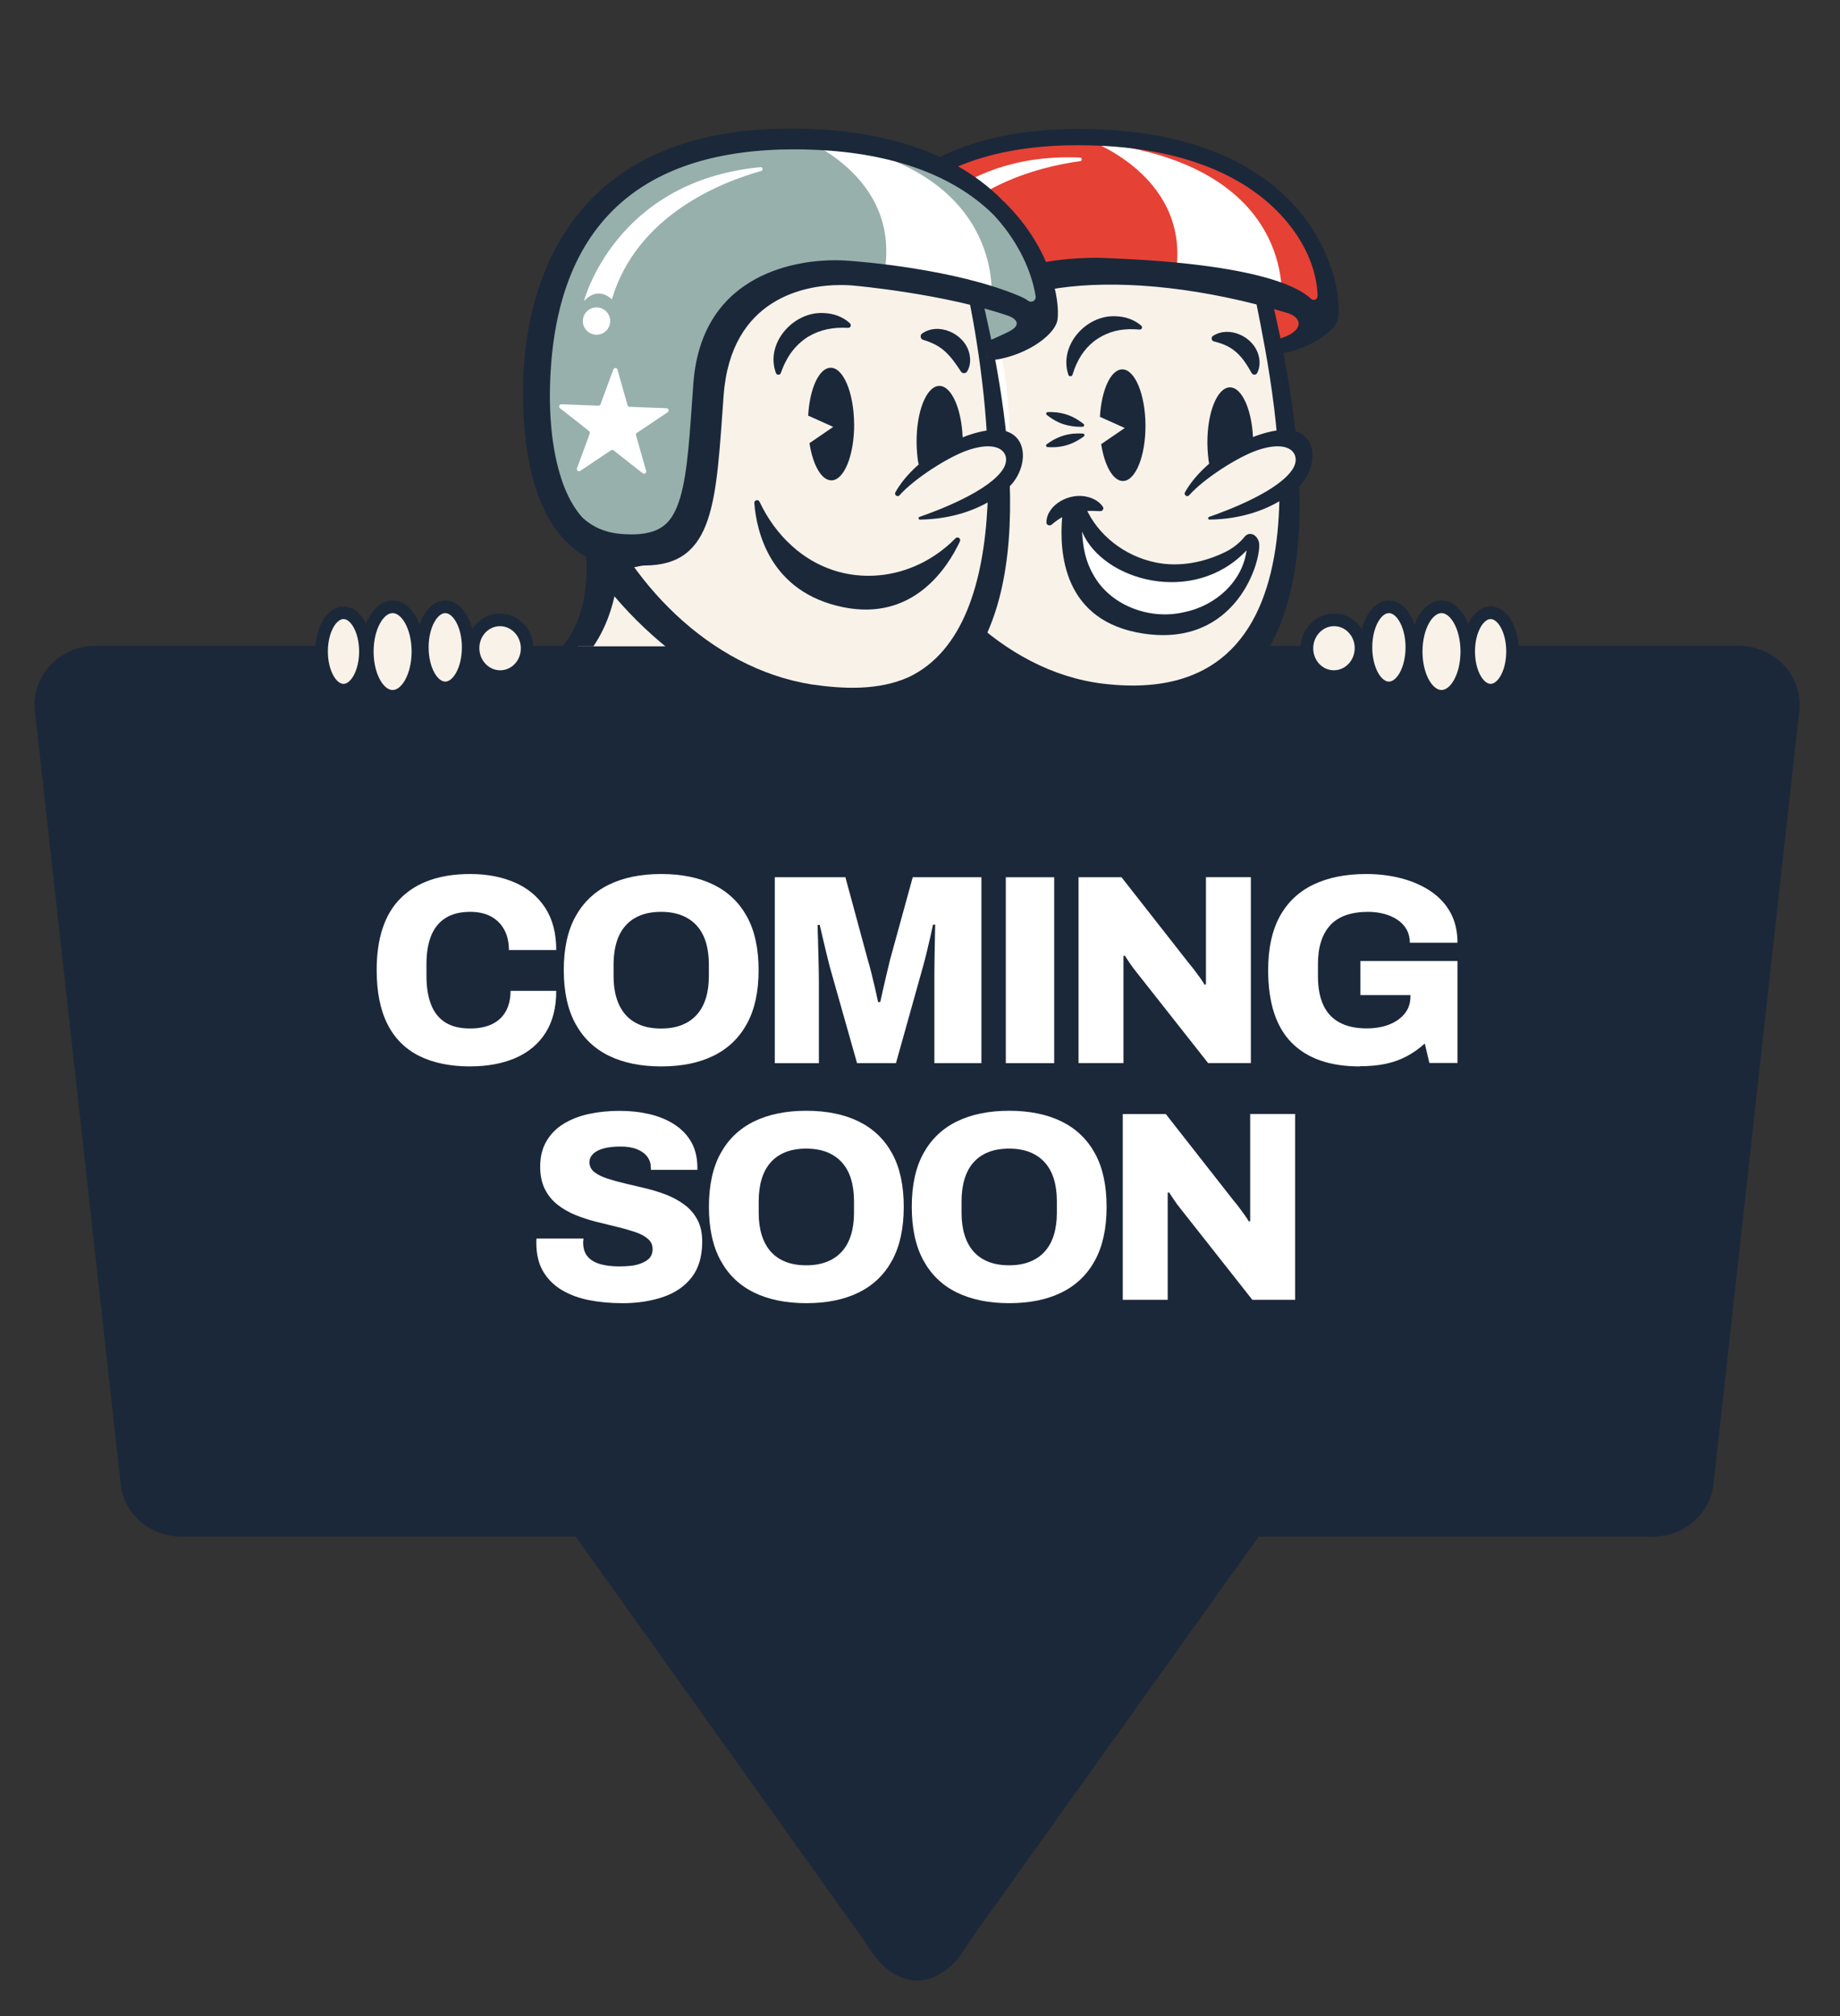 <?xml version="1.0" encoding="UTF-8"?> <svg xmlns="http://www.w3.org/2000/svg" id="Layer_3" data-name="Layer 3" viewBox="0 0 380.97 417.3"><rect x="0" y="0" width="380.97" height="417.3" fill="#333333" stroke="none"/><defs><style> .cls-1 { fill: #010101; } .cls-2 { fill: #97b0ac; } .cls-3 { fill: #211e1f; } .cls-4 { fill: #fff; } .cls-5 { fill: #f7f0e6; } .cls-6 { fill: #1b283a; } .cls-7 { fill: #1b283a; } .cls-8 { fill: #e64135; } .cls-9 { stroke: #1b283a; stroke-miterlimit: 10; stroke-width: 2.61px; } .cls-9, .cls-10 { fill: #f8f2e9; } </style></defs><g><path class="cls-6" d="M73.25,253.71l105.81,148.11c3.03,5.36,6.92,8.06,10.82,8.06h0c3.95,0,7.9-2.71,10.82-8.06l105.81-148.06c13.63-21.26-246.89-21.26-233.26-.05Z"></path><path class="cls-6" d="M369.8,138.19c-2.41-2.88-6.01-4.53-9.86-4.53H19.82c-3.86,0-7.45,1.65-9.86,4.53-2.22,2.65-3.19,6.11-2.67,9.46l17.77,160.11c.99,5.94,6.25,10.26,12.51,10.26h304.62c6.26,0,11.52-4.31,12.52-10.31l17.76-160.02c.53-3.38-.44-6.84-2.66-9.5"></path></g><g><path class="cls-4" d="M97.37,220.71c-4.14,0-7.66-.72-10.56-2.16-2.89-1.44-5.09-3.63-6.58-6.58-1.49-2.95-2.24-6.68-2.24-11.2,0-6.64,1.67-11.62,5.01-14.92,3.34-3.3,8.13-4.96,14.36-4.96,3.47,0,6.55.59,9.24,1.76,2.69,1.18,4.79,2.93,6.3,5.26,1.51,2.33,2.27,5.24,2.27,8.71h-9.8c0-1.64-.33-3.05-.98-4.23-.65-1.18-1.57-2.08-2.74-2.72-1.18-.63-2.6-.95-4.28-.95-2.09,0-3.81.43-5.15,1.29-1.34.86-2.33,2.09-2.97,3.7-.64,1.61-.95,3.55-.95,5.82v2.52c0,2.28.32,4.23.95,5.85.63,1.62,1.61,2.86,2.94,3.7,1.33.84,3.03,1.26,5.12,1.26,1.79,0,3.31-.3,4.56-.9,1.25-.6,2.2-1.48,2.86-2.66.65-1.18.98-2.58.98-4.23h9.46c0,3.47-.74,6.37-2.21,8.68-1.48,2.32-3.55,4.05-6.22,5.21-2.67,1.16-5.8,1.74-9.38,1.74Z"></path><path class="cls-4" d="M136.9,220.71c-4.22,0-7.83-.74-10.84-2.21-3.01-1.47-5.31-3.69-6.92-6.64-1.61-2.95-2.41-6.65-2.41-11.09s.8-8.13,2.41-11.06c1.61-2.93,3.91-5.13,6.92-6.61,3-1.47,6.62-2.21,10.84-2.21s7.83.74,10.84,2.21c3,1.48,5.31,3.68,6.92,6.61,1.61,2.93,2.41,6.62,2.41,11.06s-.8,8.14-2.41,11.09c-1.61,2.95-3.91,5.16-6.92,6.64-3,1.48-6.62,2.21-10.84,2.21ZM136.9,212.87c1.61,0,3.02-.24,4.26-.73,1.23-.48,2.27-1.19,3.11-2.13.84-.93,1.46-2.07,1.88-3.42.41-1.34.62-2.86.62-4.54v-2.46c0-1.72-.21-3.25-.62-4.59-.41-1.34-1.04-2.48-1.88-3.42-.84-.93-1.88-1.64-3.11-2.13-1.23-.48-2.65-.73-4.26-.73s-3.08.24-4.31.73c-1.23.49-2.26,1.2-3.08,2.13-.82.93-1.44,2.07-1.85,3.42-.41,1.34-.62,2.88-.62,4.59v2.46c0,1.68.2,3.19.62,4.54.41,1.34,1.03,2.48,1.85,3.42.82.93,1.85,1.64,3.08,2.13,1.23.49,2.67.73,4.31.73Z"></path><path class="cls-4" d="M160.42,220.03v-38.47h14.62l4.65,17.14c.19.6.41,1.41.67,2.44.26,1.03.52,2.1.78,3.22.26,1.12.48,2.13.67,3.02h.45c.15-.71.34-1.56.56-2.55.22-.99.47-2.03.73-3.14.26-1.1.5-2.12.73-3.05l4.7-17.08h14.22v38.47h-9.74v-16.41c0-1.6,0-3.23.03-4.87.02-1.64.05-3.14.08-4.48.04-1.34.06-2.31.06-2.91h-.45c-.11.56-.29,1.37-.53,2.44-.24,1.06-.5,2.17-.78,3.3-.28,1.14-.53,2.12-.76,2.94l-5.6,19.99h-8.06l-5.66-19.99c-.19-.75-.41-1.64-.67-2.69-.26-1.04-.51-2.11-.76-3.19-.24-1.08-.46-2-.64-2.74h-.45c.04.97.07,2.16.11,3.56.04,1.4.07,2.86.11,4.37.04,1.51.06,2.94.06,4.28v16.41h-9.13Z"></path><path class="cls-4" d="M208.25,220.03v-38.47h10.02v38.47h-10.02Z"></path><path class="cls-4" d="M223.31,220.03v-38.47h8.9l14,17.86c.26.3.61.73,1.04,1.29.43.56.85,1.13,1.26,1.71.41.58.71,1.04.9,1.37l.28-.06v-22.18h9.3v38.47h-8.85l-14.84-18.82c-.49-.6-.94-1.21-1.37-1.85-.43-.63-.77-1.16-1.04-1.57l-.28.06v22.18h-9.3Z"></path><path class="cls-4" d="M281.55,220.71c-6.2,0-10.91-1.64-14.14-4.93-3.23-3.28-4.84-8.29-4.84-15.01,0-4.44.79-8.13,2.38-11.06,1.59-2.93,3.9-5.13,6.94-6.61,3.04-1.47,6.71-2.21,11-2.21,2.58,0,5,.3,7.28.9,2.28.6,4.29,1.48,6.05,2.66,1.75,1.18,3.12,2.65,4.09,4.42.97,1.77,1.46,3.86,1.46,6.24h-9.86c0-1.01-.22-1.91-.67-2.72-.45-.8-1.07-1.47-1.88-2.02-.8-.54-1.73-.95-2.77-1.23-1.04-.28-2.15-.42-3.3-.42-1.72,0-3.24.22-4.56.67-1.33.45-2.42,1.14-3.28,2.07-.86.93-1.5,2.07-1.93,3.42-.43,1.34-.64,2.91-.64,4.7v2.46c0,2.39.37,4.39,1.12,5.99.75,1.61,1.88,2.81,3.39,3.61,1.51.8,3.37,1.2,5.57,1.2,1.72,0,3.26-.26,4.62-.78,1.36-.52,2.44-1.28,3.25-2.27.8-.99,1.2-2.17,1.2-3.56v-.28h-10.36v-7.06h20.1v21.11h-5.82l-.95-4.03c-1.16,1.05-2.4,1.92-3.72,2.63-1.33.71-2.78,1.23-4.37,1.57-1.59.34-3.37.5-5.35.5Z"></path><path class="cls-4" d="M128.75,269.71c-2.43,0-4.7-.22-6.83-.64s-4-1.13-5.63-2.1c-1.62-.97-2.9-2.25-3.84-3.84-.93-1.59-1.4-3.54-1.4-5.85v-.5c0-.19.02-.34.06-.45h9.69c0,.11,0,.25-.03.42s-.03.31-.03.42c0,1.2.31,2.16.92,2.88s1.48,1.25,2.6,1.57c1.12.32,2.43.48,3.92.48.82,0,1.59-.04,2.3-.11.71-.07,1.34-.2,1.9-.39.56-.19,1.05-.42,1.48-.7.43-.28.75-.62.95-1.01.2-.39.31-.85.31-1.37,0-.86-.33-1.57-.98-2.13-.65-.56-1.53-1.03-2.63-1.4-1.1-.37-2.34-.73-3.72-1.06-1.38-.34-2.82-.69-4.31-1.06-1.49-.37-2.93-.84-4.31-1.4-1.38-.56-2.62-1.27-3.72-2.13-1.1-.86-1.98-1.93-2.63-3.22s-.98-2.85-.98-4.68c0-2.02.43-3.76,1.29-5.24.86-1.47,2.04-2.68,3.56-3.61,1.51-.93,3.26-1.61,5.24-2.04,1.98-.43,4.09-.64,6.33-.64s4.26.22,6.19.67c1.92.45,3.63,1.15,5.12,2.1s2.66,2.15,3.5,3.58c.84,1.44,1.28,3.16,1.32,5.18v.67h-9.63v-.39c0-.86-.23-1.61-.7-2.27-.47-.65-1.17-1.18-2.1-1.57s-2.09-.59-3.47-.59-2.55.13-3.5.39c-.95.26-1.68.64-2.18,1.12-.5.49-.76,1.06-.76,1.74,0,.82.33,1.49.98,2.02.65.52,1.54.97,2.66,1.34,1.12.37,2.37.72,3.75,1.04,1.38.32,2.81.65,4.28,1.01,1.47.36,2.9.8,4.28,1.34,1.38.54,2.63,1.23,3.75,2.07s2.01,1.88,2.66,3.11.98,2.73.98,4.48c0,3.06-.72,5.53-2.16,7.39-1.44,1.87-3.42,3.23-5.94,4.09-2.52.86-5.37,1.29-8.54,1.29Z"></path><path class="cls-4" d="M166.95,269.71c-4.22,0-7.83-.74-10.84-2.21-3.01-1.47-5.31-3.69-6.92-6.64-1.61-2.95-2.41-6.65-2.41-11.09s.8-8.13,2.41-11.06c1.61-2.93,3.91-5.13,6.92-6.61,3-1.47,6.62-2.21,10.84-2.21s7.83.74,10.84,2.21c3,1.48,5.31,3.68,6.92,6.61,1.61,2.93,2.41,6.62,2.41,11.06s-.8,8.14-2.41,11.09c-1.61,2.95-3.91,5.16-6.92,6.64-3,1.48-6.62,2.21-10.84,2.21ZM166.95,261.87c1.61,0,3.02-.24,4.26-.73,1.23-.48,2.27-1.19,3.11-2.13.84-.93,1.46-2.07,1.88-3.42.41-1.34.62-2.86.62-4.54v-2.46c0-1.72-.21-3.25-.62-4.59-.41-1.34-1.04-2.48-1.88-3.42-.84-.93-1.88-1.64-3.11-2.13-1.23-.48-2.65-.73-4.26-.73s-3.08.24-4.31.73c-1.23.49-2.26,1.2-3.08,2.13-.82.93-1.44,2.07-1.85,3.42-.41,1.34-.62,2.88-.62,4.59v2.46c0,1.68.2,3.19.62,4.54.41,1.34,1.03,2.48,1.85,3.42.82.93,1.85,1.64,3.08,2.13,1.23.49,2.67.73,4.31.73Z"></path><path class="cls-4" d="M208.95,269.71c-4.22,0-7.83-.74-10.84-2.21-3.01-1.47-5.31-3.69-6.92-6.64-1.61-2.95-2.41-6.65-2.41-11.09s.8-8.13,2.41-11.06c1.61-2.93,3.91-5.13,6.92-6.61,3-1.47,6.62-2.21,10.84-2.21s7.83.74,10.84,2.21c3,1.48,5.31,3.68,6.92,6.61,1.61,2.93,2.41,6.62,2.41,11.06s-.8,8.14-2.41,11.09c-1.61,2.95-3.91,5.16-6.92,6.64-3,1.48-6.62,2.21-10.84,2.21ZM208.95,261.87c1.61,0,3.02-.24,4.26-.73,1.23-.48,2.27-1.19,3.11-2.13.84-.93,1.46-2.07,1.88-3.42.41-1.34.62-2.86.62-4.54v-2.46c0-1.72-.21-3.25-.62-4.59-.41-1.34-1.04-2.48-1.88-3.42-.84-.93-1.88-1.64-3.11-2.13-1.23-.48-2.65-.73-4.26-.73s-3.08.24-4.31.73c-1.23.49-2.26,1.2-3.08,2.13-.82.93-1.44,2.07-1.85,3.42-.41,1.34-.62,2.88-.62,4.59v2.46c0,1.68.2,3.19.62,4.54.41,1.34,1.03,2.48,1.85,3.42.82.93,1.85,1.64,3.08,2.13,1.23.49,2.67.73,4.31.73Z"></path><path class="cls-4" d="M232.47,269.03v-38.47h8.9l14,17.86c.26.3.61.73,1.04,1.29.43.56.85,1.13,1.26,1.71.41.58.71,1.04.9,1.37l.28-.06v-22.18h9.3v38.47h-8.85l-14.84-18.82c-.49-.6-.94-1.21-1.37-1.85-.43-.63-.77-1.16-1.04-1.57l-.28.06v22.18h-9.3Z"></path></g><g><polygon class="cls-10" points="126.22 120.66 140.13 133.76 119.62 133.77 121.87 126.16 124.4 120.66 126.22 120.66"></polygon><path class="cls-6" d="M128.26,115.62l-.03.47c-.43,7.17-2.19,13.01-5.37,17.68h-6.35c3.66-4.63,5.21-10.4,4.92-18.1l-.02-.49h.44s.01,0,5.97.42l.42.03Z"></path><polygon class="cls-8" points="272.82 68.75 263.89 71.35 262.54 58.6 271.49 57.54 272.82 68.75"></polygon><path class="cls-10" d="M260.37,59.7c11.66,24.7,7.31,71.16-10.52,81.99-17.83,10.83-43.94.43-58.32-23.24-14.37-23.66-11.57-51.63,6.26-62.46,17.83-10.83,50.76-21.34,62.57,3.71Z"></path><path class="cls-6" d="M250.4,96.29c-.25-1.39-.4-2.92-.41-4.53-.05-6.38,2.04-11.57,4.66-11.59,2.62-.02,4.77,5.14,4.82,11.52"></path><path class="cls-6" d="M221.21,77.57c-2.04-6,3.6-12.39,9.71-12.12,2,.03,3.96.7,5.39,1.97.19.17.2.45.03.64-.1.11-.25.16-.39.15-2.9-.26-5.41.07-7.85,1.39-2.27,1.21-4.07,3.23-5.14,5.61-.37.72-.62,1.5-.9,2.35-.11.4-.73.41-.86.02h0Z"></path><path class="cls-6" d="M251.14,69.52c3.37-2.17,8.37.15,9.41,3.92.37,1.25.34,2.62-.26,3.76-.17.32-.56.44-.87.27-.13-.07-.22-.18-.29-.3-.89-1.58-1.76-3-3.08-4.2-1.32-1.19-2.81-1.85-4.67-2.3-.55-.08-.7-.85-.24-1.14h0Z"></path><path class="cls-6" d="M183.05,100.81c7.19,19.41,24.21,38.15,45.36,40.69,49.38,5.92,35.75-58.38,31.7-78.81-.17-.91-.47-1.79-.35-2.75l2.6-.49c.59.84.71,1.77.97,2.67l.67,2.73c5.21,22.97,12.43,67.41-12.94,80.67-22.34,10.11-48.38-5.05-62.83-22.05-5.02-5.92-9.26-12.55-12.46-19.77l7.27-2.89h0Z"></path><polygon class="cls-1" points="193.41 67.7 196.32 78.01 207.03 78.41 198.13 84.37 201.05 94.68 192.63 88.06 183.73 94.02 187.43 83.96 179.01 77.34 189.71 77.75 193.41 67.7"></polygon><path class="cls-6" d="M237.17,87.97c-.05-6.38-2.2-11.54-4.82-11.52-2.37.02-4.3,4.28-4.61,9.82l5.14,2.31-4.88,3.34c.69,4.46,2.46,7.64,4.51,7.63,2.62-.02,4.7-5.21,4.66-11.59Z"></path><path class="cls-8" d="M224.99,27.72c-45.19,0-50.92,31.78-52.05,45.87-1.29,16.09,1.52,37.26,17.72,38.67.53.05,1.03.07,1.51.07,14.88,0,6.99-23.1,10.68-44.29,1.85-10.63,16.02-12.39,25.23-12.39,4.59,0,7.95.44,7.95.44,0,0,20.81,2.79,33.66,8.22,3.45,1.46-.07,5.63-6.66,6.33l.69,2.28c6.65-.43,9.48-3.62,11.22-5.3.67-.65,1.22-.74,1.36-1.67.98-6.63-3.28-36.24-46.9-38.13-1.51-.07-2.99-.1-4.43-.1h0Z"></path><circle class="cls-5" cx="185.4" cy="63.26" r="2.45"></circle><path class="cls-4" d="M265.31,62.62s3.24-24.72-30.64-31.87l-9.78-1.93s22.79,7.67,18.3,29.22c0,0,16,.3,22.12,4.59Z"></path><path class="cls-6" d="M223.3,30.06h0c1.43,0,2.9.03,4.38.1,17.47.76,30.9,6.23,38.84,15.83,4.99,6.04,6.19,11.69,6.28,15.26.02.71-.83,1.09-1.34.6-2.93-2.81-12.67-7.47-44.13-8.5-17.05,0-27.4,5.49-29.13,15.47-1.28,7.36-1.34,14.7-1.4,21.17-.05,6.37-.1,11.88-1.27,15.55-.99,3.14-2.57,4.31-5.8,4.31-.39,0-.82-.02-1.25-.06-6.1-.53-10.31-4.42-12.87-11.88-2.15-6.26-2.92-14.8-2.18-24.04,2.32-29.08,19.1-43.82,49.87-43.82M223.3,26.69c-46.22,0-52.09,32.5-53.24,46.92-1.31,16.46,1.56,38.11,18.13,39.55.54.05,1.05.07,1.54.07,15.22,0,7.84-21.59,11.62-43.27,1.89-10.87,30.19-15.79,65.5-5.09,3.89,1.48,2.11,4.99-4.62,5.71l.82,2.81c6.81-.44,10.97-3.61,12.76-5.33.69-.66,1.12-1.53,1.26-2.47,1-6.78-4.63-36.87-49.24-38.8-1.55-.07-3.06-.1-4.53-.1h0Z"></path><ellipse class="cls-4" cx="178.01" cy="89.63" rx="30.62" ry="49.05"></ellipse><path class="cls-4" d="M208.99,89.63c-.05,17.25-6.13,40.01-23.14,47.75-7.54,3.3-16.44,1.15-22.44-4.24-12.04-10.81-16.19-27.87-16.37-43.52.03-10.6,2-21.33,6.75-30.87,7.5-15.64,23.78-25.55,38.9-12.72,12.04,10.85,16.16,27.92,16.3,43.6h0ZM208.27,89.63c-.05-16.96-5.99-39.46-22.7-47.09-7.3-3.19-15.88-1.1-21.7,4.12-11.86,10.65-15.95,27.54-16.12,42.97.03,10.49,1.98,21.12,6.68,30.55,7.3,15.21,23.05,25.02,37.79,12.5,11.85-10.69,15.91-27.59,16.05-43.05h0Z"></path><rect class="cls-2" x="203.61" y="60.39" width="9.1" height="11.39" transform="translate(-6.31 24.85) rotate(-6.73)"></rect><path class="cls-4" d="M213.63,71.43c-3.2.39-6.38.82-9.57,1.17l-.04-.29-1.4-11.3-.04-.35.36-.04,9.03-1.13.41-.05c.49,3.97.9,8.04,1.25,12h0ZM213.07,70.98c-.55-3.72-1.04-7.33-1.47-11.04l.46.37-9.04,1.01.31-.4,1.27,11.32-.33-.26c2.93-.37,5.87-.67,8.79-.99h0Z"></path><path class="cls-10" d="M200.03,57.94c14.5,23.88,7.6,73.06-10.39,83.99-17.99,10.93-44.34.43-58.84-23.45-14.5-23.88-11.68-52.1,6.32-63.03,17.99-10.93,48.41-21.4,62.91,2.48Z"></path><path class="cls-7" d="M198.75,112.04c.27-.57-.47-1.09-.91-.64-4.25,4.34-9.83,7.09-15.72,7.66-6.7.65-13.16-1.52-18.18-6.1-2.73-2.46-5.01-5.57-6.68-9.12-.27-.57-1.12-.35-1.08.28.46,5.86,3.23,18.46,18.4,21.55,14.4,2.93,21.52-7.98,24.17-13.62Z"></path><path class="cls-6" d="M190.19,96.13c-.26-1.4-.4-2.95-.41-4.57-.05-6.44,2.06-11.67,4.7-11.69,2.64-.02,4.82,5.19,4.86,11.62"></path><path class="cls-6" d="M160.67,77.24c-2.31-6.14,3.55-12.8,9.85-12.45,2.06.06,4.07.78,5.48,2.15.21.2.21.54.01.75-.11.12-.27.17-.42.16-3.12-.15-5.69.33-8.24,1.82-1.99,1.24-3.63,3.05-4.69,5.21-.39.71-.68,1.49-1,2.34-.15.44-.82.45-.99.02h0Z"></path><path class="cls-4" d="M183.37,55.33s9.68-24.04,40.24-22.72c.46.02.49.68.04.74-8.43,1.14-26.99,5.55-34.49,22.37,0,0-2.3-3.3-5.79-.39Z"></path><path class="cls-6" d="M190.92,69.03c3.41-2.41,8.71.02,9.73,3.94.36,1.3.3,2.73-.39,3.89-.22.36-.69.48-1.05.27-.13-.07-.22-.19-.3-.31-.99-1.51-1.9-2.83-3.19-4.04-1.3-1.18-2.69-1.87-4.53-2.43-.61-.12-.78-.97-.27-1.32h0Z"></path><path class="cls-6" d="M122.34,100.65c7.22,19.56,24.49,37.61,45.68,41,6.67.97,13.85,1.28,20.11-1.5,22.7-10.77,16.63-57.34,12.57-77.92-.17-.92-.47-1.8-.34-2.78l1.93-.51c.6.84.73,1.78.99,2.69l.68,2.76c5.29,23.21,12.6,68.07-13.06,81.49-22.57,10.24-48.89-5.1-63.51-22.27-5.08-5.98-7.74-13.27-10.98-20.57l5.93-2.4h0Z"></path><path class="cls-2" d="M204.41,74.05c6.87-.44,9.46-3.3,11.26-5.04.69-.67,2.29-1.47,2.43-2.43,1.01-6.84-4.06-37.03-49.08-38.98-50.83-2.2-57.09,32.23-58.29,47.24-1.33,16.61,2.45,38,18.29,39.91,17.33,2.09,17.14-11.41,18.82-34.27,1.89-25.54,28.88-22.21,28.88-22.21,0,0,20.6,1.39,33.87,6.99,3.56,1.5-.08,5.81-6.87,6.54"></path><path class="cls-4" d="M127.84,76.49l2.09,7.38c.05.19.22.32.42.33l7.66.29c.44.02.6.58.23.83l-6.37,4.27c-.16.11-.24.31-.18.5l2.09,7.38c.12.42-.37.75-.71.48l-6.03-4.74c-.15-.12-.37-.13-.53-.02l-6.37,4.27c-.36.24-.83-.12-.68-.53l2.65-7.2c.07-.18,0-.39-.14-.51l-6.03-4.74c-.34-.27-.14-.82.3-.81l7.66.29c.2,0,.37-.11.44-.3l2.65-7.2c.15-.41.74-.39.86.03Z"></path><path class="cls-10" d="M184.47,103.13c1.43-2.5,5.74-6.14,10.32-8.59,6.84-3.65,13.48-4.59,14.81-2.08,1.34,2.5-3.13,7.5-9.97,11.15-4.2,2.24-8.99,3.7-11.86,3.73l-3.3-4.21Z"></path><path class="cls-6" d="M185.39,101.89c3.68-6.61,13.42-12.72,20.84-12.97,7.18.19,6.72,8.21,2.52,12.02-4.87,4.43-11.58,6.52-18.27,6.6-.33,0-.41-.46-.1-.56,4.06-1.41,14.56-5.41,17.37-10,1.66-2.71-.25-6.17-7.25-3.84-4.08,1.35-11.2,5.92-14.25,9.36-.16.19-.43.24-.65.11h-.01c-.25-.15-.34-.46-.21-.71Z"></path><g><path class="cls-10" d="M244.43,103.13c1.43-2.5,5.74-6.14,10.32-8.59,6.84-3.65,13.48-4.59,14.81-2.08,1.34,2.5-3.13,7.5-9.97,11.15-4.2,2.24-8.99,3.7-11.86,3.73l-3.3-4.21Z"></path><path class="cls-6" d="M245.35,101.89c3.68-6.61,13.42-12.72,20.84-12.97,7.18.19,6.72,8.21,2.52,12.02-4.87,4.43-11.58,6.52-18.27,6.6-.33,0-.41-.46-.1-.56,4.06-1.41,14.56-5.41,17.37-10,1.66-2.71-.25-6.17-7.25-3.84-4.08,1.35-11.2,5.92-14.25,9.36-.16.19-.43.24-.65.11h-.01c-.25-.15-.34-.46-.21-.71Z"></path></g><path class="cls-6" d="M176.84,87.73c-.05-6.44-2.22-11.64-4.86-11.62-2.39.02-4.34,4.32-4.65,9.91l5.19,2.33-4.92,3.37c.69,4.5,2.48,7.71,4.55,7.7,2.64-.02,4.74-5.25,4.7-11.69Z"></path><path class="cls-4" d="M205.24,62.15s3.27-24.95-30.92-32.16l-9.87-1.95s23,7.74,18.47,29.48c0,0,16.15.3,22.32,4.63Z"></path><path class="cls-6" d="M207.77,41.66c-7.32-7.56-19.57-14.08-39.64-14.95-1.56-.07-3.09-.1-4.57-.1-46.64,0-53.83,33.51-54.99,48.06-1,12.58-.34,41.32,20.95,42.97.92.07,3.06-.6,3.88-.6,14.76,0,14.83-13.57,16.43-35.22,1.5-20.26,17.07-22.83,24.16-22.83,1.84,0,2.99.14,2.99.14,0,0,18.41,1.64,31.78,6.23.71.24,3.8,1.64-.4,3.53-1.57.7-3.35,1.77-5.52,2.01l.82,2.83c.21-.01.41-.04.62-.06l.28.95c6.87-.44,14-4.99,14.42-8.61.45-3.93-1.3-14.77-11.2-24.36ZM116.33,99.38c-2.17-6.32-2.95-14.93-2.2-24.26,2.34-29.34,19.27-44.21,50.32-44.21,1.44,0,2.93.03,4.42.1,16.01.69,28.63,5.32,36.82,13.42.51.54,1,1.1,1.48,1.67,4.69,5.67,6.68,11.41,7.26,15.25.13.85-.84,1.4-1.54.9-.5-.36-1.11-.68-1.86-1-13.35-5.63-33.23-7.13-34.88-7.24-.37-.04-1.56-.15-3.31-.15-6.43,0-27.53,1.84-29.28,25.51-.11,1.44-.2,2.84-.3,4.19-.65,9.25-1.17,16.56-3.05,21.23-1.41,3.49-3.56,5.81-9.47,5.81-.72,0-1.5-.04-2.32-.11-3.05-.27-5.64-1.37-7.78-3.32-1.76-1.93-3.2-4.51-4.32-7.77Z"></path><g><path class="cls-4" d="M239.38,128.87s-17.97-3.88-17.03-21.46l2.03.02s4.99,10.39,17.83,10.2c0,0,11.4.29,16.07-5.51l1.96.92s-.81,16.11-20.85,15.83Z"></path><path class="cls-6" d="M216.66,108.18c-.01-3.66,4.77-6.37,8.6-5.32,1.28.33,2.45,1.03,3.1,2.05.18.28.07.64-.25.81-.13.07-.28.08-.42.07-1.86-.1-3.57-.12-5.34.3-1.76.43-3.16,1.25-4.57,2.46-.37.38-1.13.12-1.12-.38h0Z"></path><path class="cls-7" d="M260.68,112.28c-.44-1.76-2.05-2.31-2.96-1.22-.4.53-1.81,2.09-3.89,3.12-4.4,2.19-9.59,3.25-14.5,2.24-6.56-1.32-12.09-5.77-14.51-11.32l-1.93-.9-.87.15s-2.08,2.45-2.08,2.45c-.68,7.63.19,21.86,16.88,24.34,19.24,2.87,24.44-15.21,23.86-18.86ZM245.12,126.71c-7.37,1.7-15.36-1.61-18.71-7.7-1.68-2.86-2.19-5.73-2.37-8.98,4.24,10.2,23.14,15.46,34.06,3.88-.02.13-.04.24-.04.24-.89,6.08-6.14,11.18-12.94,12.56Z"></path></g><path class="cls-4" d="M120.89,62.35s6.4-24.9,36.56-27.75c.49-.05.62.66.15.79-8.35,2.33-25.76,9.18-30.92,26.58,0,0-2.71-2.97-5.79.37Z"></path><g><path class="cls-7" d="M224.24,89.74c-.77-.06-2.32-.1-3.97.39-1.72.51-3.05,1.44-3.55,1.82-.11.08-.15.22-.12.35.04.13.14.22.28.23,0,0,0,0,.01,0,.77.06,2.32.1,3.97-.39,1.65-.49,2.93-1.35,3.55-1.82.11-.08.15-.22.12-.35-.04-.13-.15-.22-.29-.23Z"></path><path class="cls-7" d="M220.2,87.79c1.33.44,2.6.54,3.45.54.19,0,.36,0,.51-.01h0c.14,0,.25-.09.3-.22.04-.13,0-.27-.1-.35-.6-.49-1.85-1.4-3.48-1.94-1.63-.54-3.18-.56-3.95-.52-.14,0-.25.09-.3.22-.04.13,0,.27.1.36.6.49,1.85,1.4,3.48,1.94Z"></path></g><g><g><path class="cls-3" d="M287.57,126.96c-1.6,0-3.38,3-3.38,7.02s1.79,7.02,3.38,7.02,3.38-3,3.38-7.02-1.79-7.02-3.38-7.02Z"></path><ellipse class="cls-10" cx="287.57" cy="133.98" rx="4.75" ry="8.39"></ellipse></g><g><path class="cls-3" d="M276.22,129.66c-1.05,0-2.06.41-2.84,1.16-.85.81-1.35,1.93-1.4,3.14-.11,2.48,1.69,4.58,4.03,4.68,1.12.05,2.19-.36,3.03-1.16.85-.81,1.35-1.93,1.4-3.14.05-1.21-.34-2.37-1.12-3.26-.76-.87-1.79-1.38-2.91-1.43-.06,0-.12,0-.18,0Z"></path><ellipse class="cls-10" cx="276.2" cy="134.16" rx="5.87" ry="5.6" transform="translate(129.74 404.04) rotate(-87.42)"></ellipse></g><g><path class="cls-3" d="M298.46,126.96c-1.83,0-3.87,3.24-3.87,7.89s2.04,7.89,3.87,7.89,3.87-3.24,3.87-7.89-2.04-7.89-3.87-7.89Z"></path><ellipse class="cls-10" cx="298.46" cy="134.85" rx="5.24" ry="9.26"></ellipse></g><g><path class="cls-3" d="M308.63,128.19c-1.49,0-3.17,2.84-3.17,6.64s1.67,6.64,3.17,6.64,3.17-2.84,3.17-6.64-1.67-6.64-3.17-6.64Z"></path><ellipse class="cls-10" cx="308.63" cy="134.83" rx="4.54" ry="8.01"></ellipse></g></g><g><ellipse class="cls-10" cx="92.19" cy="133.98" rx="4.75" ry="8.39"></ellipse><g><path class="cls-3" d="M103.35,129.66c-1.12.05-2.15.56-2.91,1.43-.77.89-1.17,2.04-1.12,3.26.05,1.21.55,2.33,1.4,3.14.83.8,1.91,1.21,3.03,1.16,2.33-.1,4.14-2.21,4.03-4.68-.05-1.21-.55-2.33-1.4-3.14-.79-.75-1.79-1.16-2.84-1.16-.06,0-.12,0-.18,0Z"></path><ellipse class="cls-10" cx="103.55" cy="134.16" rx="5.6" ry="5.87" transform="translate(-5.94 4.8) rotate(-2.58)"></ellipse></g><ellipse class="cls-10" cx="81.29" cy="134.85" rx="5.24" ry="9.26"></ellipse><ellipse class="cls-10" cx="71.12" cy="134.83" rx="4.54" ry="8.01"></ellipse></g><circle class="cls-4" cx="123.51" cy="66.45" r="2.83"></circle><ellipse class="cls-9" cx="92.19" cy="133.98" rx="4.75" ry="8.39"></ellipse><ellipse class="cls-9" cx="81.29" cy="134.85" rx="5.24" ry="9.26"></ellipse><ellipse class="cls-9" cx="287.57" cy="133.98" rx="4.75" ry="8.39"></ellipse><ellipse class="cls-9" cx="298.46" cy="134.85" rx="5.24" ry="9.26"></ellipse><ellipse class="cls-9" cx="308.63" cy="134.83" rx="4.54" ry="8.01"></ellipse><ellipse class="cls-9" cx="71.12" cy="134.83" rx="4.54" ry="8.01"></ellipse><ellipse class="cls-9" cx="103.55" cy="134.16" rx="5.6" ry="5.87" transform="translate(-5.94 4.8) rotate(-2.58)"></ellipse><ellipse class="cls-9" cx="276.2" cy="134.16" rx="5.87" ry="5.6" transform="translate(129.74 404.04) rotate(-87.42)"></ellipse></g></svg> 